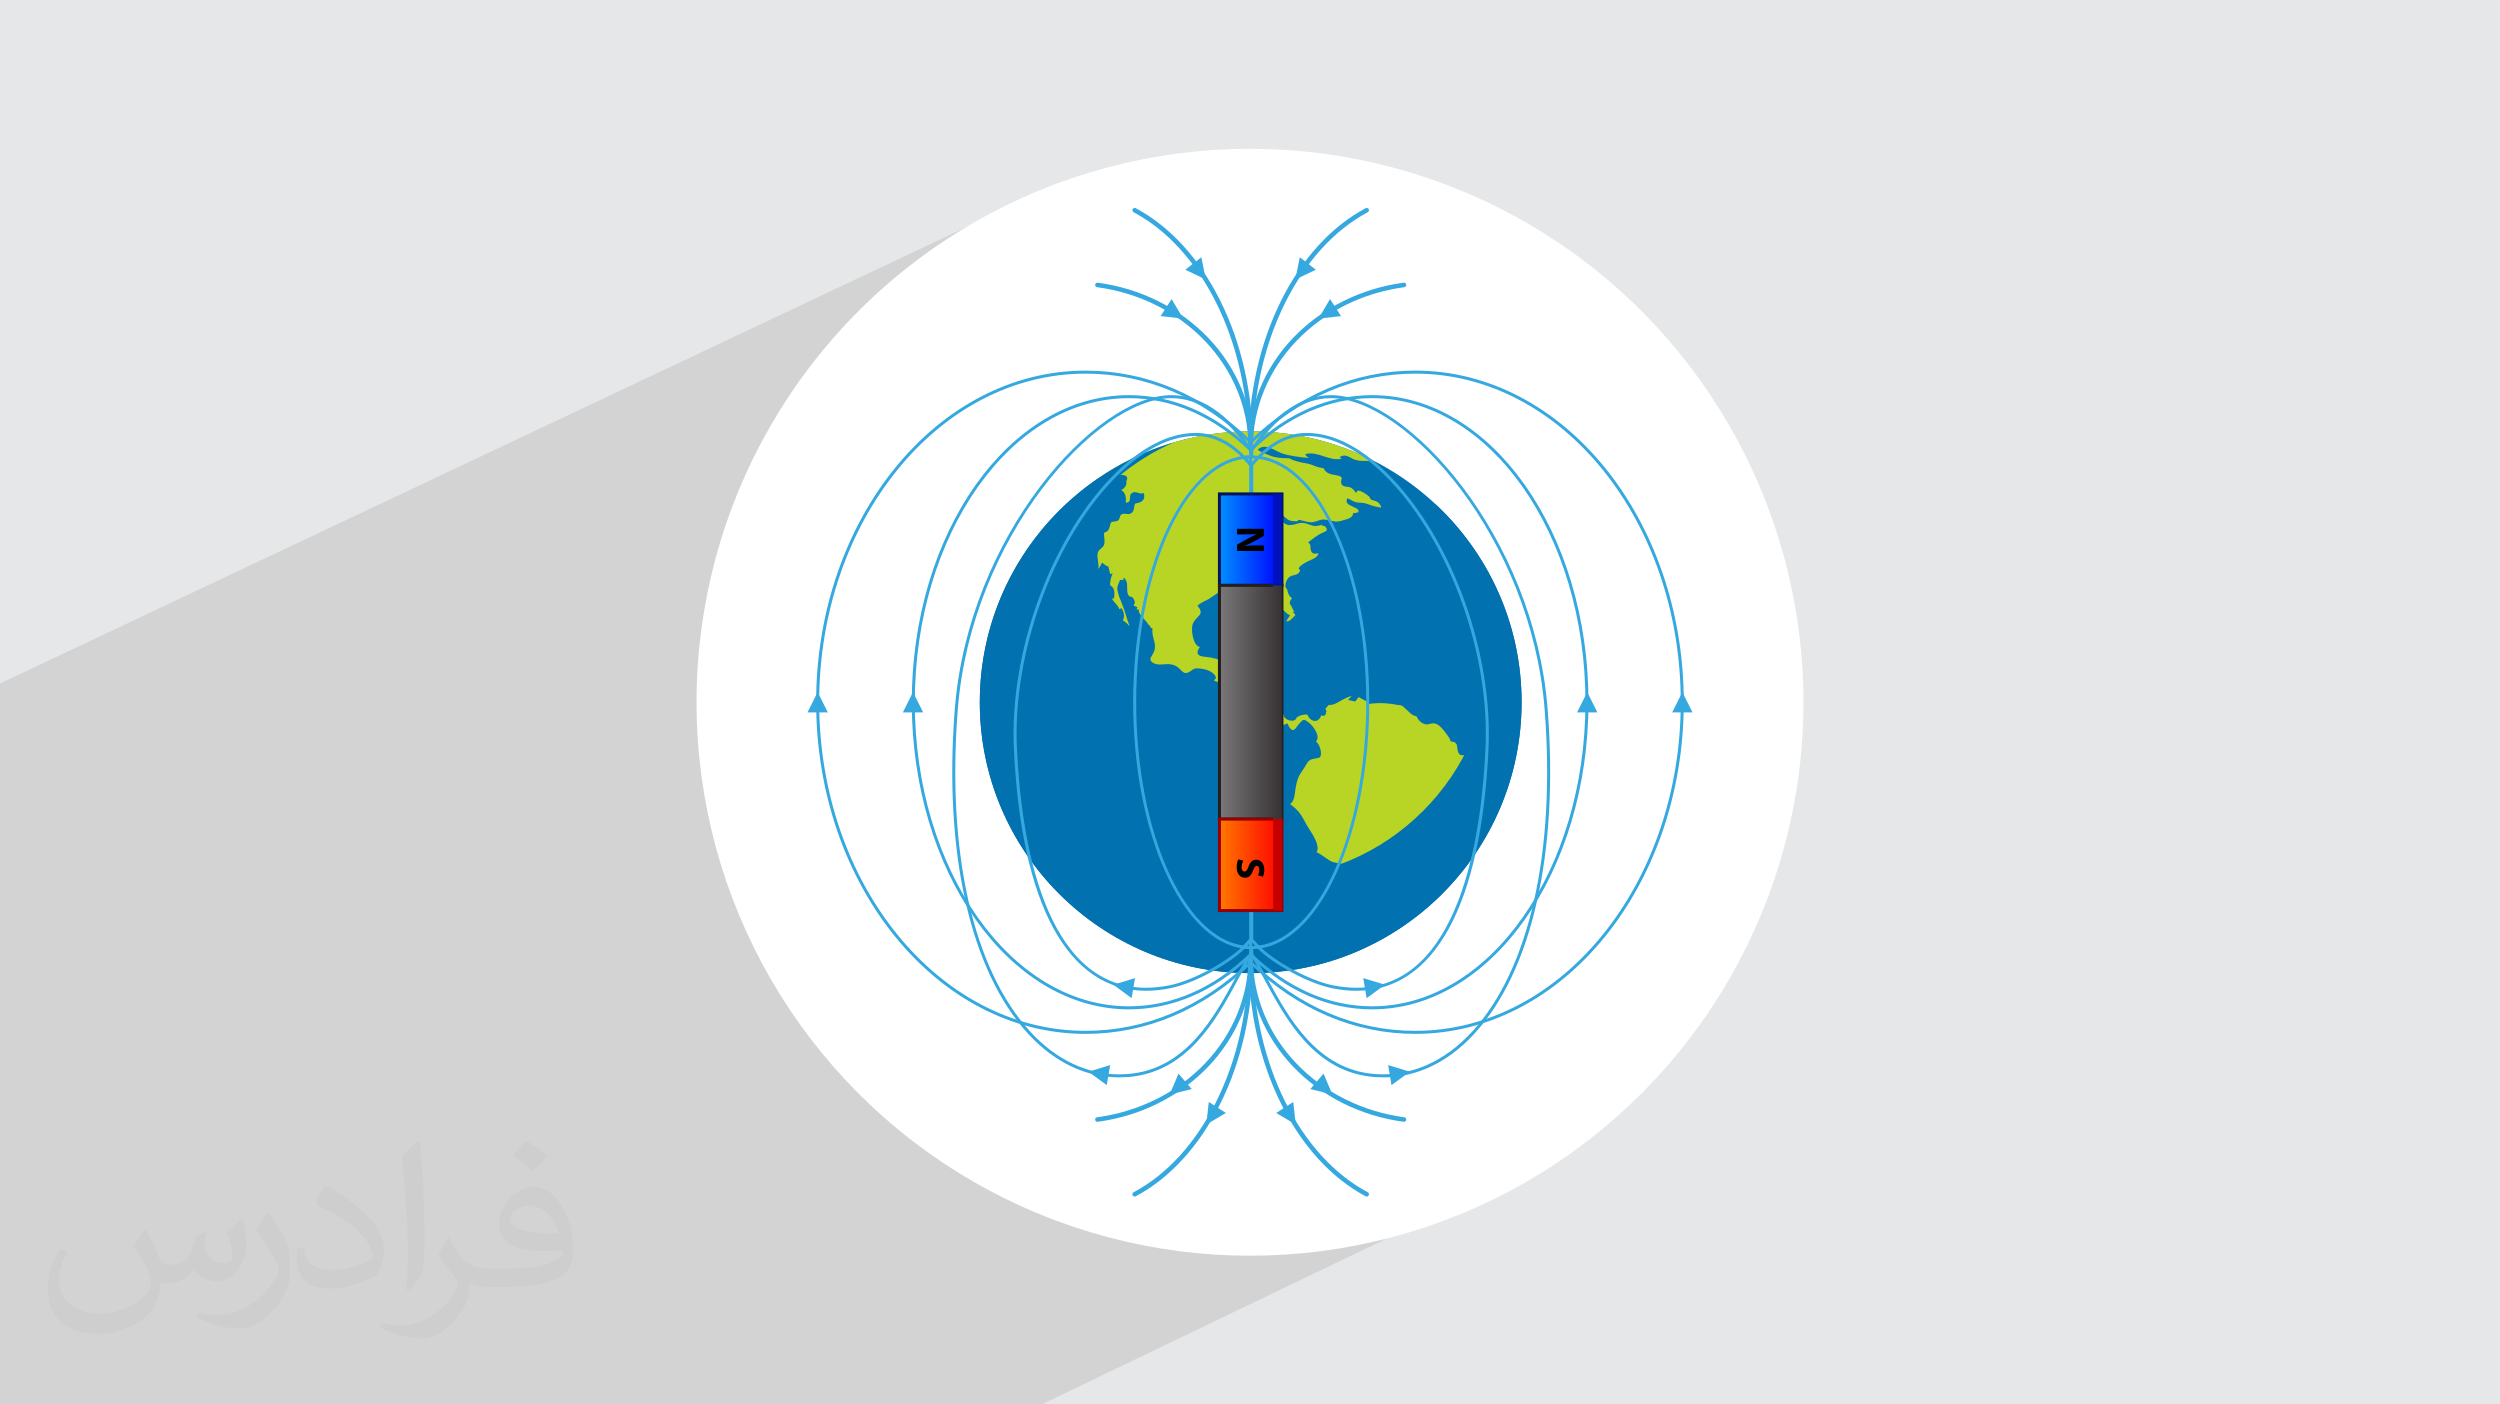 <?xml version="1.0" encoding="UTF-8"?>
<!DOCTYPE svg PUBLIC "-//W3C//DTD SVG 1.0//EN" "http://www.w3.org/TR/2001/REC-SVG-20010904/DTD/svg10.dtd">
<!-- Creator: CorelDRAW -->
<svg xmlns="http://www.w3.org/2000/svg" xml:space="preserve" width="94.192mm" height="52.917mm" version="1.0" style="shape-rendering:geometricPrecision; text-rendering:geometricPrecision; image-rendering:optimizeQuality; fill-rule:evenodd; clip-rule:evenodd"
viewBox="0 0 9404.92 5283.66"
 xmlns:xlink="http://www.w3.org/1999/xlink"
 xmlns:xodm="http://www.corel.com/coreldraw/odm/2003">
 <defs>
  <style type="text/css">
   <![CDATA[
    .fil3 {fill:white}
    .fil13 {fill:black;fill-rule:nonzero}
    .fil16 {fill:#0012BC;fill-rule:nonzero}
    .fil8 {fill:#00145B;fill-rule:nonzero}
    .fil4 {fill:#0271B0;fill-rule:nonzero}
    .fil10 {fill:#231F20;fill-rule:nonzero}
    .fil6 {fill:#35A8E0;fill-rule:nonzero}
    .fil12 {fill:#960000;fill-rule:nonzero}
    .fil5 {fill:#B8D424;fill-rule:nonzero}
    .fil14 {fill:#C60000;fill-rule:nonzero}
    .fil2 {fill:#373435;fill-opacity:0.031}
    .fil1 {fill:#2B2A29;fill-opacity:0.102}
    .fil0 {fill:#E6E7E8}
    .fil9 {fill:url(#id0)}
    .fil7 {fill:url(#id1)}
    .fil11 {fill:url(#id2)}
    .fil15 {fill:url(#id3)}
   ]]>
  </style>
  <linearGradient id="id0" gradientUnits="userSpaceOnUse" x1="4587.51" y1="2641.81" x2="4822.61" y2="2641.81">
   <stop offset="0" style="stop-opacity:1; stop-color:#7A7879"/>
   <stop offset="1" style="stop-opacity:1; stop-color:#363233"/>
  </linearGradient>
  <linearGradient id="id1" gradientUnits="userSpaceOnUse" x1="4587.51" y1="2030.15" x2="4822.61" y2="2030.15">
   <stop offset="0" style="stop-opacity:1; stop-color:#008FFF"/>
   <stop offset="1" style="stop-opacity:1; stop-color:blue"/>
  </linearGradient>
  <linearGradient id="id2" gradientUnits="userSpaceOnUse" x1="4587.51" y1="3253.46" x2="4822.61" y2="3253.46">
   <stop offset="0" style="stop-opacity:1; stop-color:#FF7800"/>
   <stop offset="1" style="stop-opacity:1; stop-color:red"/>
  </linearGradient>
  <linearGradient id="id3" gradientUnits="userSpaceOnUse" xlink:href="#id0" x1="4587.52" y1="2641.81" x2="4822.61" y2="2641.81">
  </linearGradient>
 </defs>
 <g id="Layer_x0020_1">
  <polygon class="fil0" points="-0,0 9404.92,0 9404.92,5283.66 -0,5283.66 "/>
  <polygon class="fil1" points="5558.94,3570.18 5957.14,4303.57 3917.97,5283.66 -0,5283.66 -0,2571.17 4007.12,678.67 "/>
  <path class="fil2" d="M548.54 4627.69c17.95,27.21 29.6,53.36 40.96,82.43 8.45,16.91 12.93,48.09 52.57,48.09 11.61,0 28.28,-3.42 43.06,-11.61 16.63,-8.73 29.32,-21.94 35.94,-42l15.85 -53.36 38.57 -19.02 2.64 2.64c-5.27,20.09 -6.59,39.36 -6.59,54.43 0,44.63 38.57,61.56 69.22,61.56 17.95,0 34.09,-8.73 34.09,-25.11 0,-21.13 -8.98,-57.06 -20.62,-89.29 17.95,-17.95 35.94,-35.94 56.53,-50.47l3.17 1.6c8.98,38.04 14,75.56 14,100.66 0,24.57 -10.83,51.79 -19.81,69.49 -18.49,34.87 -51.25,62.62 -90.87,62.62 -30.1,0 -63.65,-15.07 -86.66,-43.06l-1.32 0c-21.66,26.96 -55.22,51.25 -108.86,51.25l-16.63 0c-2.64,35.41 -10.29,60.49 -21.94,82.95 -31.95,62.34 -126.81,106.47 -216.1,106.47 -124.17,0 -186.51,-71.59 -186.51,-166.96 0,-58.91 19.27,-113.6 48.88,-152.42l24.29 10.04c-18.49,35.41 -30.91,68.68 -30.91,101.45 0,89.29 72.66,131.83 156.4,131.83 77.68,0 173.83,-49.41 191.28,-106.72 -6.59,-62.62 -30.1,-91.93 -66.04,-148.99 10.83,-19.02 24.83,-38.04 42.28,-58.38l3.17 0 0 0 0 0 -0.02 -0.09zm1432.13 -336.04c26.15,16.39 51.79,35.66 76.87,57.85 -14,19.81 -31.45,37.79 -53.11,53.64 -25.11,-20.34 -50.19,-37.79 -75.84,-56.27 17.42,-19.55 34.62,-38.29 52.04,-55.22l0 0 0 0 0 0 0 0 0 0 0.03 0zm13.47 244.11c-42.28,0 -76.87,27.75 -76.87,48.34 0,44.13 84.53,57.85 185.72,57.31 -12.68,-51.79 -57.06,-105.68 -108.86,-105.68l0.01 0.03zm-94.86 236.19c54.96,0 103.04,-1.6 139.74,-10.83 40.96,-10.29 75.56,-30.91 75.56,-45.17 0,-3.7 0,-8.19 -1.32,-11.89 -22.98,2.11 -49.41,2.11 -72.38,2.11 -74.49,0 -131.55,-16.91 -154.02,-58.66 -5.55,-11.61 -9.51,-24.57 -9.51,-39.36 0,-40.43 17.42,-79.79 48.09,-107 25.61,-22.45 53.89,-36.44 82.67,-36.44 52.04,0 93.51,41.75 122.57,107.54 15.85,35.94 26.68,77.4 26.68,129.72 0,34.87 -9.51,64.19 -31.17,85.85 -40.43,39.11 -114.92,53.89 -229.04,53.89l-51.79 0 0 0 -13.47 0c-28.28,0 -48.62,-5.02 -64.72,-17.42l-2.64 0c0.79,6.59 1.32,12.93 1.32,19.02 0,25.61 -8.45,58.38 -25.61,84.53 -50.72,75.3 -105.68,108.04 -153.24,108.04 -48.09,0 -107,-18.49 -160.11,-42.54l9.51 -18.49c17.17,7.13 40.96,11.89 73.7,11.89 85.85,0 198.66,-82.43 212.66,-163 -3.17,-6.59 -8.98,-15.32 -17.17,-24.57 -25.11,-29.85 -40.96,-54.68 -55.75,-80.83 12.68,-25.11 24.29,-45.17 35.13,-63.4l4.49 -0.53c36.72,74.77 69.99,117.55 144.23,117.55l11.61 0 0 0 53.89 0 0 0 0 0 0 0 0 0 0 0 0.09 0.01zm-371.98 79c6.34,-34.34 6.87,-72.91 6.87,-108.86l0 -53.36c0,-99.6 -12.68,-244.36 -22.98,-338.68 17.95,-19.27 43.06,-42 62.87,-57.31l5.81 1.6c13.47,118.62 16.63,256 16.63,383.06 0,33.3 -1.32,65.79 -4.49,89.55 -1.85,30.1 -19.27,52.83 -56.53,87.7l-8.19 -3.7zm-382.8 -157.19c1.85,46.77 24.83,83.49 105.15,83.49 49.93,0 92.19,-12.93 138.96,-35.13 8.45,-3.7 12.93,-8.73 12.93,-12.93 0,-29.32 -22.45,-68.15 -60.23,-103.55 -36.72,-33.3 -85.34,-62.62 -130.76,-82.18 -15.6,-6.59 -20.62,-13.47 -20.62,-20.09 0,-13.47 17.95,-41.75 32.77,-62.09l5.02 -0.53c52.04,27.21 110.17,67.64 153.24,112.53 39.11,41.47 63.4,83.49 63.4,129.19 0,33.81 -10.29,65.51 -26.96,95.11 -57.06,28.79 -117.83,50.72 -178.06,50.72 -73.17,0 -123.1,-34.34 -123.1,-114.92 0,-8.73 0,-22.19 3.17,-39.64l25.11 0 0 0 0 0 0 0 0 0 0 0 -0.02 0zm-132.37 -132.9l45.45 73.45c16.63,27.21 32.23,56.81 32.23,103.55l0 59.7c0,48.34 -30.91,100.13 -80.83,151.38 -39.11,34.62 -73.7,49.41 -105.68,49.41 -47.55,0 -101.98,-14.79 -164.85,-41.75l7.13 -18.49c19.81,5.27 42.79,9.77 71.06,9.77 90.36,-0.53 182.8,-66.57 225.08,-147.15 5.02,-9.26 6.87,-17.95 6.87,-24.04 0,-9.26 -5.02,-19.55 -8.98,-28.79 -22.98,-43.31 -48.62,-82.95 -76.87,-119.68 14.79,-23.25 29.6,-45.7 45.7,-67.9l3.7 0.53 0 0 0 0 0 0 0 0 0 0 -0.02 0.01z"/>
  <circle class="fil3" cx="4702.46" cy="2641.83" r="2082.1"/>
  <path class="fil4" d="M5724.18 2641.81c0,562.87 -456.26,1019.11 -1019.12,1019.11 -562.86,0 -1019.14,-456.24 -1019.14,-1019.11 0,-562.87 456.28,-1019.13 1019.14,-1019.13 562.86,0 1019.12,456.26 1019.12,1019.13z"/>
  <path class="fil5" d="M4145.36 1822.54c8.09,-4.37 15.09,-9.8 21.25,-16.72 4.23,-4.73 8.45,-9.83 14.14,-12.9 12.75,-6.75 30.66,-8.17 44.86,-5.92 10.68,1.68 19.39,8.13 12.97,19.53 -2.43,4.34 -0.3,9.46 -1.38,14.24 -0.7,3.18 -1.72,6.28 -3.51,9.1 -3.94,6.15 -9.42,10.45 -15.89,13.51 17.61,10.09 18.84,28.76 17.3,47.72 10.14,0.06 15.44,-4.16 15.9,-14.75 0.26,-5.73 -0.32,-12.77 3.2,-17.7 4.2,-5.94 13.26,-8.53 20.2,-6.85 9.66,2.37 16.59,7.07 26.84,3.35 0.72,-0.24 1.7,0 1.94,0.82 2.84,9.95 2.54,19.86 -5.1,27.53 -6.77,6.81 -17.15,9.35 -26.51,10.36 -6.3,6.82 -4.15,16.24 -6.85,24.52 -1.97,6.13 -6.04,10.98 -11.89,13.8 -4.73,2.3 -9.09,2.16 -14.18,1.27 -7.21,-1.31 -18.65,-1.75 -23.21,5.44 -3.43,5.45 -3.04,13.68 -8.14,18.17 -3.99,3.46 -9.8,4.14 -14.89,4.84 -2.92,0.39 -5.88,0.65 -8.77,1.25 -3.33,0.71 -4.85,4.3 -5.97,7.27 -1.89,5.08 -2.63,10.44 -4.32,15.56 -1.61,4.95 -4.12,9.86 -8.51,12.84 -2.52,1.68 -5.18,3.18 -8.09,4.01 -4.78,1.38 -3.73,5.06 -3.47,9.74 0.8,13.74 5.83,32.97 -4.41,44.5 -5.42,6.16 -13.66,10.42 -17.29,18 -3.72,7.87 -3.43,17.48 -2.24,25.89 1.92,13.67 4.22,26.43 2.72,39.86 4.7,-7.58 9.91,-14.84 13.01,-23.28 0.29,-0.78 1.59,-1.18 2.22,-0.51 6.82,6.72 13.56,11.4 22.42,14.98 0.45,0.15 0.82,0.65 0.83,1.17 0.45,9.19 4.82,17.6 5.45,26.74 2.59,-0.97 5.22,-1.74 7.79,-2.88 0.95,-0.41 1.83,0.46 1.4,1.41 -5.05,11.78 -8.24,24.87 -9.04,37.68 -0.39,6.36 0.44,6.21 5.21,9.24 1.83,1.14 3.54,2.88 4.79,4.64 8.17,11.61 6.38,27.45 4.92,40.79 -0.09,0.75 -0.59,1.19 -1.34,1.09 -2.58,-0.37 -8.4,-2.6 -5.44,2.45 1.43,2.33 2.92,4.67 4.6,6.87 3.63,4.65 7.72,8.87 11.51,13.38 3.5,4.15 6.63,8.5 9.1,13.33 0.71,1.44 1.13,6.12 3.8,3.48 1.51,-1.44 2.83,-2.43 4.61,-3.51 0.47,-0.32 1.1,-0.09 1.38,0.35 7.77,13.03 12.35,26.79 6.4,41.49 -1.88,4.67 -0.97,4.47 2.88,7.07 2.58,1.73 5.17,3.55 7.57,5.64 4.94,4.27 9.47,8.98 13.8,13.91 -6.44,-16.97 -11.91,-34.37 -17.14,-51.74 -5.3,-17.44 -11.81,-33.76 -18.83,-50.53 -3.01,-7.21 -6.09,-14.61 -7.54,-22.33 -1.13,-5.99 -3.35,-12.33 -3.31,-18.47 0.14,-10.51 7.01,-21.22 10.27,-30.93 0.16,-0.5 0.55,-1.02 1.15,-1.02 3.85,0.15 7.5,0.91 11.11,1.89 0.35,-2.84 0.19,-5.64 1.04,-8.45 0.29,-0.89 1.3,-1.3 2.03,-0.65 17.87,15.38 8.02,39.43 13.63,59.13 1.52,5.36 4.66,10.12 10.45,11.57 1.59,0.39 5.08,0.16 6.3,1.16 2.43,2.03 4.68,5.76 6.18,8.5 2.65,4.85 5.05,10.83 2.71,16.37 -1.65,4 -5.8,6.18 -0.42,8.89 3.3,1.61 6.71,2.84 10.23,3.97 0.53,0.23 0.85,0.95 0.75,1.52 -0.47,2.45 -5.44,8.99 -0.89,7.96 2.06,-0.51 3.86,-1 5.8,0.05 0.52,0.27 0.87,0.82 0.76,1.46 -2.24,11.34 11.86,24.75 18.33,32.58 5.61,6.78 12.68,14.07 17.34,22.14 2.5,1.78 4.92,3.68 6.51,6.09 2.29,3.5 2.05,8.83 7.46,7.61 0.99,-0.23 1.8,0.83 1.7,1.71 -1.27,11.95 0.05,23.14 3.22,34.64 2.65,9.68 5.49,19.43 6.14,29.52 0.85,14.08 -3.42,23.95 -10.6,35.78 -2.9,4.79 -7.68,11.42 -6.39,17.41 1.64,7.67 10.73,12.59 17.45,15.06 16.25,5.9 34.28,0.6 51.09,1.21 16.18,0.65 29.03,6.02 40.75,17.13 5.44,5.16 11.92,13.86 19.51,15.83 8.54,2.3 17.18,-3.23 23.77,-7.9 4.97,-3.53 10.35,-7.66 16.53,-8.63 5.35,-0.87 11.04,-0.58 16.41,0 21.68,2.33 54.75,10.81 61.17,35.23 0.13,0.53 -0.14,1.24 -0.59,1.59 -3.38,2.56 -5.22,5.87 -7.57,9.05 11.5,2.76 21.94,7.8 31.66,14.61 10.49,7.37 20.37,15.87 32.28,20.89 17.73,7.47 37.1,13.22 56.08,16.56 4.38,0.79 8.91,1.53 13.4,1.57 2.05,0.03 6.54,-1.68 8.22,-1.06 4.19,1.65 8.45,6.47 11.61,9.52 4.35,4.13 8.48,8.49 12.34,13.09 15.65,18.49 29.83,39.62 38.91,62.2 13.41,-5.06 23.88,-0.24 32.75,10.77 4.26,5.3 8.25,11.66 13.98,15.36 7.83,5.06 16.18,2.04 23.45,-2.57 0.89,-0.54 1.92,-0.37 2.41,0.64 3.39,6.81 10.36,24.14 20.23,24.14 6.34,0 11.13,-7.4 14.48,-11.92 6.35,-8.46 13.05,-18.93 22.78,-23.79 -0.69,-0.05 -1.37,-0.09 -2.04,-0.07 -1.31,0.02 -1.28,-1.98 -0.02,-2.04 2.13,-0.13 4.18,0.06 6.27,0.41 1.55,-0.45 3.19,-0.81 4.89,-0.92 1.64,-0.16 2.23,1.9 1.25,2.71 14.22,5.6 26.67,20.63 33.86,31.88 8.05,12.53 18.18,33.97 5.31,46.5 8.7,7.3 14.22,19.02 16.86,29.77 1.93,7.7 4.78,24.67 -3.27,30.44 -2.67,1.9 -7.25,2.18 -10.32,2.83 -6.04,1.21 -12.13,2.31 -18.07,3.91 -15.16,4.03 -21.15,18.9 -28.58,31.34 -7.95,13.32 -18.42,25.09 -23.94,39.84 -4.67,12.51 -7.51,26.23 -9.59,39.41 -1.98,12.6 -2.86,25.54 -6.62,37.77 -2.47,8.03 -6.39,16.41 -14.2,20.16 16.37,12 31.34,25.45 42.35,42.66 10.15,15.79 17.87,32.97 28.16,48.69 10.25,15.67 20.7,31.72 27.55,49.23 4.82,12.38 9.6,28.41 1.66,40.4 14.2,6.52 26.33,16.21 39.23,24.91 7.18,4.87 15.01,10.37 23.43,12.74 7.01,2.03 14.17,2.84 21.34,3.84 11.08,1.56 22.36,4.32 29.61,13.64 5.79,7.34 7.72,14.65 8.19,23.93 1.04,23.44 -2.45,47.48 -7.14,70.41 -1.94,9.62 -4.04,19.31 -7.28,28.58 -3.95,11.16 -11.19,20.52 -18.98,29.34 -13.36,15.08 -25.66,28.98 -32.08,48.47 -6.42,19.53 -10.52,39.72 -17.03,59.21 -4.01,12.01 -8.71,23.9 -12.02,36.17 -1.61,5.99 -5.87,19.39 1.38,23.57 10.38,5.95 28.61,-3.02 38.08,-6.93 15.59,-6.41 29.26,-17.09 42.39,-27.39 13.51,-10.58 26.72,-21.77 41.25,-31.02 6.95,-4.44 14.34,-8.7 22.16,-11.49 0,-1.75 0,-3.46 -0.03,-5.23 0,-0.7 0.43,-1.59 1.31,-1.59 2.27,0.02 4.83,-0.05 7.46,0 1.59,-0.86 3.19,-1.53 4.9,-1.86 3.04,-0.6 5.79,-0.46 8.86,-0.04 1.2,0.13 2.65,1.54 3.76,1.85 0.7,0.17 1.12,0.76 1.21,1.4 1.1,-0.4 2.21,-0.76 3.3,-1.15 11.17,-4.48 21.33,-10.99 30.6,-18.63 19.02,-15.67 35.04,-34.73 54.62,-49.73 24.8,-19 52.12,-34.83 77.18,-53.53 24.48,-18.26 47.72,-38.16 68.18,-60.86 -3.79,0.58 -7.55,1.75 -11.04,3.33 -0.86,0.37 -1.91,-0.27 -1.96,-1.17 -0.32,-4.97 3.21,-9.55 6.35,-13.02 5.48,-6.2 11.81,-11.56 18.29,-16.68 16.61,-13.17 34.28,-24.89 51.49,-37.27 17.09,-12.35 33.8,-26.38 48.8,-41.23 19.05,-18.94 33.17,-42.43 23.11,-69.7 -0.15,-0.37 -0.12,-0.99 0.2,-1.28 11.55,-10.93 23.24,-22.71 29.41,-37.63 6.14,-14.84 9.1,-30.91 13.89,-46.22 4.51,-14.24 14.36,-23.12 25.5,-32.26 7.42,-6.11 15.31,-13.14 19.98,-21.71 4.66,-8.57 6.63,-17.91 7.46,-27.53 1.55,-16.56 2.92,-31.95 9.33,-47.51 2.28,-5.55 5.25,-11.19 5.76,-17.25 0.33,-3.82 0.18,-7.6 -0.32,-11.37 -0.6,-4.56 -0.22,-8.48 -4.89,-10.35 -12.67,-5.15 -27.12,-8.23 -37.58,-17.63 -2.06,-1.86 -3.95,-4.21 -5.17,-6.77 -1.74,-3.62 -8.83,-1.37 -12.11,-0.94 -8.72,1.24 -18.14,3.35 -26.93,1.89 -5.89,-1.01 -8.31,-2.72 -10.78,-8.21 -2.1,-4.67 -4.91,-15.78 -11.21,-15.78 -9.96,0 -24.82,8 -33.08,-0.1 -7.22,-7.07 -7.79,-16.54 -8.84,-26.01 -0.55,-5.07 -1.23,-10.86 -4.69,-14.88 -2.85,-3.35 -6.65,-5.22 -10.71,-6.37 -0.47,0.41 -1.15,0.53 -1.79,-0.02 -0.2,-0.18 -0.37,-0.37 -0.57,-0.57 -2.07,-0.44 -4.13,-0.72 -6.21,-0.96 -0.7,-0.06 -1.46,-0.65 -1.53,-1.4 -0.43,-5.05 -3.16,-8.56 -5.56,-12.84 -0.13,-0.22 -0.22,-0.5 -0.22,-0.74 -4.16,-5.69 -8.1,-11.56 -12.32,-17.09 -9.18,-11.96 -19.6,-26.02 -33.58,-32.7 -8.81,-4.23 -17.15,-3.48 -26.26,-1.02 -5.9,1.6 -11.66,2.81 -17.62,1.1 -7.74,-2.19 -14.75,-6.28 -20.32,-12.11 -2.89,-3.04 -5.62,-6.25 -7.81,-9.82 -1.26,-1.99 -3.3,-8.14 -5.67,-8.41 -16.21,-1.89 -26.24,-15.76 -37.45,-26.01 -5.22,-4.82 -11.35,-10.98 -17.92,-14.03 -3.05,-1.41 -6.2,-1.21 -9.48,-1.49 -8.01,-0.63 -15.83,-2.73 -23.79,-3.88 -9.44,-1.33 -18.91,-2.35 -28.41,-2.92 -20.9,-1.13 -41.91,-0.63 -62.58,2.86 -1,0.18 -1.91,-0.73 -1.74,-1.69 0.41,-2.5 1.43,-5.69 -1.31,-6.91 -1.82,-0.84 -3.58,-1.7 -5.39,-2.6 -3.73,-1.83 -7.44,-3.78 -11.14,-5.77 -5.76,-3.06 -11.57,-6.6 -17.69,-9.02 -2.62,5.98 -8.26,9.59 -10.77,15.58 -0.38,0.85 -1.21,1.15 -2.06,0.89 -8.06,-2.48 -16.56,-3.25 -24.64,-5.73 -1.14,-0.36 -1.14,-1.93 -0.37,-2.62 2.95,-2.42 6.06,-4.83 8.67,-7.68 0.24,-0.25 2.93,-3.8 3.01,-3.8 -3.33,-0.33 -7.07,1.24 -10.14,2.39 -9.01,3.39 -17.99,7.71 -26.44,12.31 -11.73,6.42 -23.43,14.88 -36.78,17.41 -3.63,0.68 -7.14,1 -10.8,0.96 -3.08,0 -5.42,4.28 -7.21,6.31 -2.64,3.16 -6.6,6.83 -9.5,10.85 1.23,-0.47 2.44,-0.92 3.72,-1.09 1.39,-0.16 2.39,1.86 1.09,2.62 -0.13,0.09 -0.29,0.15 -0.42,0.23 0.98,0.37 1.57,1.48 0.89,2.34 0,0.37 -0.17,0.67 -0.53,0.91 0.05,0.26 0.06,0.54 0.07,0.81 0.35,-0.16 0.7,-0.29 1.14,-0.34 0.92,-0.04 1.78,1 1.23,1.85 -0.61,1.1 -1.37,1.79 -2.18,2.15 0.07,4.3 -0.68,8.71 -3.6,11.49 -4.16,3.91 -9.72,2.59 -14.48,0.5 -4.28,16.5 -19.93,27.54 -36.33,17.43 -4.2,-2.57 -7.99,-5.97 -10.56,-10.16 -1.18,-1.95 -2.32,-3.89 -3.11,-6 -1.69,-4.41 -3.11,-4.47 -8.09,-4.21 -11.77,0.69 -25.67,3.64 -34.72,11.92 -5.32,21.53 -48.49,10.26 -48.76,-12.5 -0.49,-0.23 -0.95,-0.52 -1.36,-0.8 -4.91,2.24 -13.5,-2.43 -17.95,-3.93 -0.67,-0.23 -1,-0.95 -0.94,-1.66 0.97,-13.61 -8.09,-21.84 -11.93,-33.92 -2.77,-8.55 -2.28,-18.12 0.35,-26.65 3.08,-10.32 4.94,-20.95 6,-31.7 0.75,-7.43 1.43,-15.88 -1.73,-22.93 -5.54,-12.44 -20.21,-15.79 -32.52,-17.16 -16.6,-1.8 -29.98,7.17 -45.74,10.31 -13.42,2.66 -26.89,-1.99 -34.45,-14.12 -6.09,-9.7 -2.77,-19.07 3.75,-27.63 8.94,-11.76 18.14,-20.74 19.39,-36.28 0.87,-10.56 -1.67,-21.64 1.02,-31.98 1.34,-5.15 4.32,-9.95 7.88,-13.82 2.26,-2.44 4.58,-4.84 7.16,-7 3.34,-2.88 7.85,-4.87 3.57,-9.1 -11.06,-10.96 -29.77,-5.2 -42.51,-0.64 -6.97,2.48 -13.73,5.3 -20.62,7.91 -4.93,1.86 -10.94,3.59 -15.08,7.03 -4.06,3.32 -0.43,10.38 -0.98,15.03 -1.32,11.51 -8.77,24.92 -18.32,31.54 -11,7.54 -24.01,7.37 -36.59,4.46 -13.96,-3.25 -27.4,-7.93 -41.5,-10.68 -10.07,-2 -20.39,-2 -30.49,-3.92 -6.59,-1.21 -15.93,-3.22 -18.87,-10.17 -3.67,-8.8 2.39,-18.47 7.51,-25.72 -12.03,-2.56 -18.9,-15.18 -22.62,-26.02 -5.15,-15.06 -7.59,-31.62 -6.51,-47.52 1.03,-15.33 8.19,-25.61 18.68,-36.36 5.02,-5.18 11.73,-11.16 13.21,-18.59 1.95,-9.93 -4.64,-18.31 -10.97,-25.21 -0.4,-0.45 -0.35,-1.31 0.06,-1.75 6.87,-7.47 16.04,-12.01 25.06,-16.43 3.62,-1.74 7.47,-3.44 11.2,-5.35 -0.07,-0.31 0,-0.66 0.45,-0.8 2.4,-1.01 4.69,-2.22 6.98,-3.49 3.14,-2.08 5.99,-4.47 8.32,-7.35 0.26,-0.33 0.73,0.05 0.51,0.42 -0.84,1.12 -1.76,2.19 -2.73,3.21 8.43,-5.56 16.27,-12.23 24.64,-17.53 9.92,-6.27 24.07,-15.3 36.51,-11.57 5.99,1.8 10.67,5.95 13.64,11.45 1.07,2.01 3.52,10.99 5.39,11.29 4.77,0.78 9.53,1.63 14.27,2.41 19.84,3.13 44.59,6.36 59.28,-10.31 -4.97,-2.07 -9.4,-4.61 -15,-4.91 -0.99,-0.03 -1.49,-1.53 -0.8,-2.17 17.43,-16.18 44.5,-4.65 65.37,-6.17 0.58,-0.04 1.14,0.32 1.37,0.86 0.35,0.94 2.18,8.64 2.56,8.64 2.89,0.07 5.77,0.24 8.63,0.09 7.4,-0.38 12.08,-3.56 16.89,-9.06 0.43,-0.53 1.33,-0.66 1.81,-0.14 13.14,13.54 21.36,30.66 32.46,45.72 0.56,0.79 -0.02,1.94 -0.95,1.99 -4.07,0.29 -7.84,1.5 -11.47,3.08 10.46,16.18 24.98,33.25 42.23,42.15 0.44,0.24 0.69,1.01 0.36,1.45 -5.1,7.05 -9.46,14.58 -14.23,21.84 3.82,-0.15 7.66,-0.31 11.22,-2.01 4.06,-1.89 7.16,-4.71 10.22,-7.91 3.06,-3.23 6.13,-6.56 9.71,-9.33 1.22,-0.92 2.15,-1.8 2.71,-2.69 0.03,-1.55 -0.06,-3.01 -0.26,-4.42 -0.3,-0.49 -0.64,-1.06 -1.18,-1.64 -1.73,-2.08 -3.77,-3.7 -5.8,-5.48 -1.27,-1.06 -0.14,-3.49 1.55,-2.7 1.2,0.64 2.3,1.36 3.27,2.18 -3.27,-7.89 -8.84,-14.79 -11.25,-23.41 -7.59,-7.66 -9.07,-17.58 -0.21,-26.68 2.21,-2.27 2.81,-2.22 0.46,-4.22 -1.57,-1.33 -3.05,-2.7 -4.44,-4.17 -2.38,-2.48 -4.25,-5.38 -5.92,-8.37 -2.61,-4.57 -4.37,-9.87 -5.13,-15.17 -0.87,0.08 -1.71,-1.06 -0.99,-1.93 0.25,-0.29 0.44,-0.46 0.67,-0.66 0,-0.14 -0.05,-0.27 -0.05,-0.4 -0.03,-0.58 0.37,-0.97 0.83,-1.14 -0.18,-0.17 -0.46,-0.4 -0.96,-0.72 -1.67,-1.01 -3.35,-2.13 -4.41,-3.82 -2.08,-3.38 -3.05,-7.22 -2.76,-11.2 0.6,-9.12 4.28,-18.52 9.73,-25.85 5.54,-7.51 13.66,-10.36 22.52,-12.1 12.44,-2.4 19.73,-7.03 23.6,-19.15 -15.99,-6.94 10,-22.53 16.56,-26.31 7.75,-4.48 15.55,-8.53 23.78,-12.01 12.13,-5.07 25.74,-11.2 28.03,-25.28 -8.71,1.26 -18.52,4.46 -24.65,-3.94 -3.32,-4.59 -5.17,-9.38 -5.13,-15.09 0,-8.51 0,-14.47 -7.27,-20.3 -0.84,-0.64 -0.98,-1.91 -0.1,-2.61 13.93,-11.1 28.16,-21.96 43.81,-30.64 6.84,-3.79 14.66,-6.13 21.35,-10.09 5.12,-3 4.03,-7.52 1.67,-12.25 -3.08,-6.13 -8.43,-9.05 -15.29,-8.56 -1.65,0.09 -2.55,-1.73 -1.29,-2.9 0.56,-0.51 1.09,-0.97 1.69,-1.48 -11.14,3.95 -22.89,7.17 -33.77,4.86 -17.67,-3.73 -33.08,-14.32 -51.88,-10.33 -15.18,3.18 -29.47,10.21 -45.27,6.48 -13.73,-3.22 -24.55,-15.51 -29.16,-28.52 -8.52,2.03 -8.41,8.15 -10.93,15.6 -1.52,4.53 -4.78,6.01 -9.39,5.23 -19.78,-3.37 -20.99,-24.96 -30.09,-38.77 -0.59,-0.92 -0.51,-2.1 0.58,-2.62 16.29,-8.06 34.08,21 46.89,2.49 0.47,-0.7 1.51,-0.79 2.17,-0.3 11.21,8.12 19.42,20.21 31.38,27.35 6.47,3.89 13.74,5.67 21.28,6 3.53,0.14 7.06,0.14 10.59,0.2 3.77,0.14 6.25,0.64 6.31,-4.05 0.03,-0.86 1,-1.43 1.75,-1.34 10.6,1.34 20.59,4.83 30.93,7.21 11.51,2.64 22.47,2.78 33.82,-0.79 8.19,-2.58 17.12,-7 25.81,-7.42 8.39,-0.4 16.59,1.18 24.77,3 9.4,2.12 18.85,4.49 28.56,4.52 10.12,0.05 18.87,-3.32 28.48,-6.08 12.3,-3.46 32.9,-8.32 32.7,-24.42 -0.01,-0.65 0.44,-1.44 1.24,-1.44 6.18,-0.11 12.21,-0.82 18.16,-2.52 12.15,-22.05 -57.73,-21.01 -41.34,-51.7 0.41,-0.8 1.2,-1.25 2.08,-0.9 9.43,3.68 17.67,10.01 27.24,13.27 11.37,3.86 23.06,2.11 34.62,4.34 12.33,2.4 23.67,8.4 35.91,11.41 6.22,1.53 12.49,2.87 18.79,4.09 1.21,0.23 9.36,2.92 8.86,-0.18 -0.31,-2.02 -0.85,-3.89 -1.76,-5.71 -5.61,-11.27 -13.77,-16.43 -25.81,-19.28 -7.06,-1.67 -13.27,-3.41 -15.22,-11.05 -1.29,-4.75 -8.34,-8.75 -12.08,-11.51 -3.9,-2.82 -7.89,-5.64 -12.11,-7.95 -5.41,-2.98 -11.54,-5.98 -17.79,-6.52 -6.06,-0.52 -5.52,1.37 -7.33,6.52 -0.42,1.21 -2.15,1.65 -3.02,0.55 -4.69,-5.9 -9.38,-12.49 -15.91,-16.6 -6.17,-3.87 -11.43,-4.77 -18.44,-5.4 -9.42,-0.85 -18.05,-3.42 -20.5,-13.74 -0.93,-3.68 -0.78,-7.23 0.17,-10.87 0.67,-2.83 2.59,-7.02 0.98,-9.83 -3.39,-5.71 -13.26,-7.32 -19.11,-8.57 -6.74,-1.45 -13.62,-2.17 -20.25,-3.97 -9.24,-2.58 -21.55,-8.23 -25.16,-17.91 -1.67,-4.38 -3.78,-4.85 -8.71,-5.65 -7.06,-1.15 -13.99,-2.49 -20.75,-4.85 -7.24,-2.55 -14.23,-5.69 -21.46,-8.19 -8.07,-2.83 -16.05,-4.29 -24.48,-5.63 -16.81,-2.73 -33.28,-7.42 -49.25,-13.42 -0.92,-0.37 -1.16,-1.22 -0.99,-1.96 -7.65,-3.45 -18.9,-2.43 -26.67,-2.69 -10.98,-0.38 -21.78,-2.21 -32.63,-4.02 -12.14,-2.01 -22.45,-6.91 -33.77,-11.5 -10.47,-4.23 -21.46,-8.14 -30.47,-15.16 -0.88,-0.69 -0.89,-1.88 -0.1,-2.63 23.9,-22.67 56.7,0.52 80.38,11.4 17.73,8.17 37.64,11.29 56.74,14.64 17.98,3.21 36.12,5.27 54.32,6.26 -5.3,-2.78 -9.91,-6.71 -13.44,-11.96 -0.73,-1.1 -0.28,-2.38 0.98,-2.71 47.46,-11.92 89.04,29.26 136.04,17.24 -2.14,-1.4 -4.19,-2.78 -6.51,-3.77 -0.96,-0.38 -1.38,-1.99 -0.35,-2.6 16.34,-10.24 29.15,-2.98 44.24,5.37 21.68,11.91 44.12,9.13 67.83,10.29 6.78,0.33 13.54,1.06 20.3,1.96 -140.24,-72.67 -299.53,-113.79 -468.43,-113.79 -212.06,0 -409.02,64.79 -572.14,175.67 7.73,5.11 11.45,14.21 12.44,24.19z"/>
  <path class="fil4" d="M5396.9 1893.56c129.82,150.26 209.09,344.89 209.09,555.28 0,466.03 -388.86,854.88 -854.86,854.88 -466.02,0 -854.88,-388.84 -854.88,-854.88 0,-347.28 215.98,-651.66 518.84,-784.25 -421.58,124.9 -729.18,515.09 -729.18,977.22 0,562.87 456.28,1019.11 1019.14,1019.11 562.86,0 1019.12,-456.24 1019.12,-1019.11 0,-295.78 -126.03,-562.09 -327.28,-748.25z"/>
  <path class="fil6" d="M4083.89 1405.6c-552.62,0 -1002.2,554.56 -1002.2,1236.2 0,681.65 449.58,1236.21 1002.2,1236.21 225.41,0 438.18,-90.09 615.49,-260.61l0 -13.48c-134.18,126.46 -290.34,193.2 -452.45,193.2 -450.44,0 -816.88,-518.27 -816.88,-1155.32 0,-637.04 366.45,-1155.31 816.88,-1155.31 162.1,0 318.28,66.75 452.45,193.18l0 -13.45c-177.32,-170.51 -390.09,-260.62 -615.49,-260.62zm0 2483.79c-558.9,0 -1013.59,-559.66 -1013.59,-1247.59 0,-687.91 454.68,-1247.58 1013.59,-1247.58 229.13,0 445.3,91.79 625.13,265.48l1.74 1.68 0 45.09 -9.66 -9.4c-134.14,-130.31 -291.18,-199.2 -454.17,-199.2 -444.16,0 -805.5,513.17 -805.5,1143.93 0,630.79 361.34,1143.95 805.5,1143.95 162.99,0 320.03,-68.89 454.17,-199.24l9.66 -9.38 0 45.1 -1.74 1.69c-179.82,173.66 -395.99,265.47 -625.13,265.47z"/>
  <path class="fil6" d="M4406.71 1497.88c-280.93,0 -752.64,524.25 -803.44,1170.2 -42.29,537.66 57.64,980.37 274.16,1214.62 96.08,103.95 211.28,158.91 333.16,158.93l0.04 0c9.92,0 20.07,-0.36 30.11,-1.09 219.93,-15.91 327.25,-214.4 405.62,-359.34 19.47,-36.02 36.33,-67.21 53.02,-92.33l0 -18.69c-5.73,-0.16 -11.53,-0.55 -17.3,-1.2 -55.72,55.66 -186.81,130.63 -282.17,149.28 -30.44,5.97 -60.28,8.99 -88.67,9l-0.07 0c-293.71,0 -470.21,-324.3 -496.98,-913.19 -16.22,-356.76 133.7,-774.68 364.57,-1016.28 105.71,-110.62 216.05,-169.1 319.13,-169.1l5.42 0.06c63.49,1.27 123.64,30.15 178.79,85.85 5.87,-0.63 11.65,-1.02 17.28,-1.19l0 -18.68c-86.75,-128.8 -187.91,-196.85 -292.67,-196.85zm-196.07 2555.13l-0.04 0c-125.14,-0.02 -243.23,-56.23 -341.52,-162.58 -218.67,-236.58 -319.69,-682.43 -277.15,-1223.25 51.26,-651.73 529.71,-1180.68 814.79,-1180.68 109.12,0 213.93,70.31 303.08,203.33l0.97 1.43 0 33.47 -5.69 0c-7.82,0 -16.03,0.51 -24.41,1.49l-2.79 0.34 -1.97 -2c-53.53,-54.79 -111.67,-83.19 -172.81,-84.42l-5.21 -0.06c-99.88,0 -207.39,57.25 -310.91,165.59 -228.88,239.53 -377.51,653.99 -361.42,1007.9 15.33,336.99 98.81,902.31 485.61,902.31l0.07 0c27.66,-0.01 56.76,-2.96 86.49,-8.77 94.51,-18.5 224.81,-93.43 278.18,-148.08l1.98 -2.02 2.8 0.34c8.15,1.01 16.37,1.52 24.39,1.52l5.69 0 0 33.45 -0.97 1.44c-16.7,24.92 -33.72,56.4 -53.43,92.86 -79.62,147.25 -188.64,348.91 -414.8,365.27 -10.3,0.74 -20.71,1.12 -30.92,1.12z"/>
  <path class="fil6" d="M4692.18 1725.16c2.41,2.62 4.81,5.26 7.2,7.97l0 -8.32c-2.38,0.07 -4.78,0.19 -7.2,0.35zm18.58 39.14l-10.07 -12.13c-8.08,-9.74 -16.41,-19.03 -24.79,-27.63l-8.04 -8.25 11.44 -1.36c8.84,-1.06 17.49,-1.6 25.77,-1.6l5.69 0 0 50.96z"/>
  <path class="fil6" d="M4692.16 3558.45c2.42,0.17 4.82,0.28 7.22,0.34l0 -8.32c-2.4,2.72 -4.81,5.37 -7.22,7.98zm18.6 11.81l-5.69 0c-8.49,0 -17.17,-0.54 -25.79,-1.6l-11.4 -1.4 8.04 -8.23c8.24,-8.44 16.56,-17.73 24.77,-27.61l10.07 -12.14 0 50.97z"/>
  <path class="fil6" d="M4677.87 1726.58c-226.5,30.26 -403.51,431.14 -403.51,915.23 0,484.11 177.02,884.97 403.52,915.2 7.16,-7.44 14.38,-15.5 21.5,-24l0 -1782.43c-7.04,-8.4 -14.25,-16.46 -21.51,-24zm4.22 1842.42l-2.8 -0.33c-233.46,-27.97 -416.32,-435.09 -416.32,-926.86 0,-491.75 182.86,-898.88 416.32,-926.88l2.8 -0.34 1.97 2.02c8.57,8.8 17.12,18.31 25.38,28.28l1.32 1.59 0 1790.64 -1.32 1.59c-8.39,10.11 -16.93,19.64 -25.39,28.29l-1.96 2.01z"/>
  <path class="fil6" d="M4714.69 3588.88c16.69,25.12 33.56,56.31 53.03,92.33 78.35,144.94 185.68,343.43 405.59,359.34 133,9.69 259.35,-45.36 363.29,-157.79 216.54,-234.24 316.49,-676.97 274.2,-1214.67 -50.8,-645.95 -522.51,-1170.2 -803.44,-1170.2 -104.76,0 -205.92,68.05 -292.67,196.85l0 18.69c5.63,0.16 11.41,0.55 17.27,1.18 55.15,-55.7 115.29,-84.58 178.8,-85.85l5.42 -0.06c103.07,0 213.42,58.48 319.13,169.11 230.86,241.59 380.77,659.51 364.55,1016.27 -26.75,588.88 -203.27,913.19 -497.03,913.19 -28.38,0 -58.21,-3.02 -88.67,-9 -95.38,-18.66 -226.47,-93.63 -282.17,-149.28 -5.77,0.65 -11.56,1.04 -17.3,1.2l0 18.69zm488.77 464.14c-10.23,0 -20.66,-0.38 -30.97,-1.12 -226.15,-16.36 -335.18,-218.02 -414.78,-365.27 -19.7,-36.45 -36.72,-67.94 -53.43,-92.86l-0.97 -1.44 0 -33.45 5.69 0c8.03,0 16.25,-0.51 24.39,-1.52l2.8 -0.34 1.96 2.02c53.38,54.65 183.67,129.57 278.2,148.08 29.74,5.81 58.85,8.77 86.49,8.77 386.89,0 470.36,-565.34 485.67,-902.31 16.1,-353.91 -132.53,-768.37 -361.41,-1007.9 -103.52,-108.33 -211.04,-165.59 -310.91,-165.59l-5.21 0.06c-61.16,1.23 -119.29,29.64 -172.83,84.42l-1.95 2 -2.79 -0.33c-8.39,-0.99 -16.6,-1.5 -24.41,-1.5l-5.69 0 0 -33.47 0.97 -1.43c89.16,-133.02 193.97,-203.33 303.08,-203.33 285.08,0 763.52,528.95 814.79,1180.68 42.54,540.85 -58.49,986.74 -277.19,1223.3 -98.29,106.33 -216.37,162.53 -341.49,162.53z"/>
  <path class="fil6" d="M4714.69 3533.01c7.07,8.45 14.29,16.51 21.5,24 226.5,-30.23 403.51,-431.1 403.51,-915.2 0,-484.1 -177.01,-884.97 -403.5,-915.23 -7.31,7.61 -14.53,15.67 -21.51,24l0 1782.43zm17.27 35.99l-1.94 -2.01c-8.54,-8.73 -17.09,-18.25 -25.41,-28.29l-1.31 -1.59 0 -1790.64 1.31 -1.59c8.2,-9.89 16.74,-19.41 25.39,-28.28l1.96 -2.02 2.81 0.34c233.44,28 416.31,435.13 416.31,926.88 0,491.77 -182.87,898.89 -416.31,926.86l-2.81 0.33z"/>
  <path class="fil6" d="M4710.76 3617.41c176.74,170.5 388.79,260.6 613.4,260.6 550.72,0 998.77,-554.56 998.77,-1236.2 0,-681.66 -448.05,-1236.21 -998.77,-1236.21 -224.61,0 -436.67,90.09 -613.4,260.58l0 13.47c133.7,-126.42 289.32,-193.17 450.86,-193.17 448.95,0 814.18,518.28 814.18,1155.33 0,637.05 -365.23,1155.32 -814.18,1155.32 -161.54,0 -317.16,-66.74 -450.86,-193.18l0 13.46zm613.4 271.98c-228.35,0 -443.8,-91.81 -623.06,-265.48l-1.73 -1.67 0 -45.14 9.67 9.41c133.67,130.34 290.16,199.24 452.57,199.24 442.67,0 802.79,-513.16 802.79,-1143.94 0,-630.78 -360.12,-1143.95 -802.79,-1143.95 -162.41,0 -318.92,68.89 -452.57,199.22l-9.67 9.41 0 -45.14 1.73 -1.67c179.25,-173.67 394.7,-265.46 623.06,-265.46 556.99,0 1010.15,559.67 1010.15,1247.59 0,687.92 -453.16,1247.58 -1010.15,1247.58z"/>
  <polygon class="fil6" points="5932.92,2680.01 6009.34,2680.01 5971.13,2603.59 "/>
  <polygon class="fil6" points="6290.74,2680.01 6367.15,2680.01 6328.94,2603.59 "/>
  <path class="fil6" d="M4128.47 4208.83l0 5.69 0.02 -5.69 -0.02 0zm0 11.38c-4.27,0 -7.93,-3.19 -8.51,-7.4 -0.3,-2.33 0.3,-4.56 1.69,-6.38 1.4,-1.84 3.43,-3.02 5.72,-3.3 156.87,-21 300.88,-92.81 405.52,-202.2 105.5,-110.24 163.59,-251.55 163.59,-397.91 0,-4.73 3.85,-8.58 8.59,-8.58 4.72,0 8.57,3.84 8.57,8.58 0,150.76 -59.79,296.29 -168.35,409.78 -107.34,112.2 -254.96,185.82 -415.67,207.33l-1.15 0.09z"/>
  <path class="fil6" d="M4268.68 4501.34c-3.19,0 -6.09,-1.75 -7.58,-4.55 -2.2,-4.18 -0.62,-9.38 3.54,-11.58 125.32,-66.83 232.59,-184.26 310.19,-339.64 79.59,-159.32 121.66,-346.91 121.66,-542.55 0,-4.73 3.84,-8.58 8.58,-8.58 4.72,0 8.57,3.84 8.57,8.58 0,198.27 -42.7,388.52 -123.46,550.2 -79.17,158.55 -188.95,278.59 -317.47,347.11 -1.25,0.67 -2.64,1.01 -4.02,1.01z"/>
  <path class="fil6" d="M5281.65 4220.21l-1.77 -0.2c-160.1,-21.4 -307.71,-95.02 -415.06,-207.22 -108.55,-113.49 -168.34,-259.02 -168.34,-409.78 0,-4.73 3.84,-8.58 8.58,-8.58 4.72,0 8.56,3.84 8.56,8.58 0,146.34 58.1,287.64 163.61,397.91 104.61,109.39 248.64,181.2 405.56,202.21 2.25,0.28 4.26,1.46 5.67,3.29 1.39,1.82 1.99,4.14 1.67,6.41 -0.51,4.16 -4.16,7.38 -8.48,7.38z"/>
  <path class="fil6" d="M5141.43 4501.34c-1.35,0 -2.66,-0.31 -3.9,-0.93 -128.64,-68.61 -238.42,-188.63 -317.6,-347.19 -80.76,-161.69 -123.44,-351.94 -123.44,-550.2 0,-4.73 3.85,-8.58 8.59,-8.58 4.72,0 8.56,3.84 8.56,8.58 0,195.58 42.06,383.19 121.66,542.55 77.59,155.37 184.85,272.81 310.18,339.64 2.03,1.08 3.5,2.88 4.18,5.07 0.66,2.2 0.44,4.51 -0.65,6.54 -1.47,2.78 -4.37,4.52 -7.57,4.52z"/>
  <path class="fil6" d="M4705.07 1689.15c-4.73,0 -8.59,-3.84 -8.59,-8.59 0,-146.3 -58.09,-287.61 -163.59,-397.91 -104.65,-109.37 -248.68,-181.2 -405.57,-202.2 -2.29,-0.3 -4.31,-1.48 -5.7,-3.31 -1.39,-1.84 -1.99,-4.08 -1.66,-6.34 0.57,-4.2 4.2,-7.42 8.46,-7.42l1.24 0.09c160.67,21.52 308.3,95.15 415.64,207.35 108.55,113.48 168.34,258.99 168.34,409.75 0,4.74 -3.84,8.59 -8.57,8.59z"/>
  <path class="fil6" d="M4705.07 1689.15c-4.73,0 -8.59,-3.84 -8.59,-8.59 0,-195.59 -42.06,-383.21 -121.64,-542.52 -77.59,-155.34 -184.86,-272.8 -310.2,-339.64 -4.16,-2.25 -5.73,-7.44 -3.54,-11.58 2.24,-4.09 7.53,-5.68 11.59,-3.57 128.55,68.59 238.32,188.59 317.48,347.12 80.77,161.69 123.46,351.94 123.46,550.19 0,4.74 -3.84,8.59 -8.57,8.59z"/>
  <path class="fil6" d="M4705.07 1689.15c-4.72,0 -8.57,-3.84 -8.57,-8.59 0,-150.76 59.79,-296.27 168.34,-409.75 107.33,-112.18 254.95,-185.83 415.7,-207.35l1.14 -0.09c4.32,0 7.97,3.25 8.48,7.53 0.33,2.12 -0.25,4.37 -1.64,6.21 -1.39,1.85 -3.42,3.04 -5.72,3.33 -156.87,21.01 -300.91,92.83 -405.56,202.2 -105.51,110.32 -163.6,251.62 -163.6,397.91 0,4.74 -3.84,8.59 -8.57,8.59z"/>
  <path class="fil6" d="M4705.07 1689.15c-4.72,0 -8.57,-3.84 -8.57,-8.59 0,-198.22 42.68,-388.48 123.44,-550.19 79.18,-158.54 188.94,-278.56 317.46,-347.1 4.19,-2.16 9.45,-0.48 11.6,3.51 2.22,4.15 0.66,9.35 -3.48,11.59 -125.38,66.86 -232.65,184.31 -310.24,339.67 -79.59,159.33 -121.65,346.94 -121.65,542.52 0,4.74 -3.84,8.59 -8.57,8.59z"/>
  <polygon class="fil7" points="4587.49,2202.18 4822.62,2202.18 4822.62,1858.12 4587.49,1858.12 "/>
  <path class="fil8" d="M4593.21 2196.48l223.71 0 0 -332.68 -223.71 0 0 332.68zm235.09 11.38l-246.48 0 0 -355.43 246.48 0 0 355.43z"/>
  <polygon class="fil9" points="4587.49,2202.17 4587.49,3081.46 4822.62,3081.46 4822.62,2202.17 "/>
  <path class="fil10" d="M4593.21 3075.76l223.71 0 0 -867.9 -223.71 0 0 867.9zm235.09 11.38l-246.48 0 0 -890.66 246.48 0 0 890.66z"/>
  <polygon class="fil11" points="4587.49,3425.47 4822.62,3425.47 4822.62,3081.43 4587.49,3081.43 "/>
  <path class="fil12" d="M4593.21 3419.78l223.71 0 0 -332.64 -223.71 0 0 332.64zm235.09 11.38l-246.48 0 0 -355.4 246.48 0 0 355.4z"/>
  <path class="fil13" d="M4677.31 3237.48c-3.14,6.14 -6.28,15.55 -6.28,25.28 0,10.45 4.33,15.98 10.9,15.98 6.28,0 9.87,-4.78 14.21,-16.87 5.83,-16.75 15.09,-27.66 29.72,-27.66 17.18,0 30.34,14.36 30.34,38.1 0,11.37 -2.39,19.73 -5.08,25.71l-18.37 -5.09c1.94,-4 4.78,-11.19 4.78,-21.06 0,-9.89 -4.5,-14.65 -9.73,-14.65 -6.42,0 -9.27,5.67 -14.19,18.69 -6.58,17.76 -15.84,26.14 -30.04,26.14 -16.89,0 -31.24,-13 -31.24,-40.66 0,-11.5 3.01,-22.86 6.14,-28.55l18.83 4.63z"/>
  <path class="fil13" d="M4653.84 1989.33l100.72 0 0 26.61 -36.92 20.93c-10.59,5.98 -23.14,11.95 -34.51,16.43l0 0.45c13.3,-1.5 26.91,-1.93 41.99,-1.93l29.45 0 0 20.92 -100.72 0 0 -23.91 38.85 -21.53c10.75,-5.96 23.77,-12.55 35.58,-17.48l-0.16 -0.44c-13.3,0.59 -27.5,0.89 -43.93,0.89l-30.33 0 0 -20.93z"/>
  <polygon class="fil14" points="4822.61,3081.45 4789.8,3081.45 4789.8,3425.47 4822.61,3425.47 "/>
  <polygon class="fil15" points="4822.62,3081.46 4822.62,2202.17 4789.79,2202.17 4789.79,3081.46 "/>
  <polygon class="fil16" points="4822.61,1858.14 4789.8,1858.14 4789.8,2202.18 4822.61,2202.18 "/>
  <polygon class="fil6" points="3037.78,2680.01 3114.22,2680.01 3075.99,2603.59 "/>
  <polygon class="fil6" points="3396.45,2680.01 3472.87,2680.01 3434.66,2603.59 "/>
  <polygon class="fil6" points="4519.4,967.75 4459.11,1014.69 4536.18,1051.53 "/>
  <polygon class="fil6" points="4407.58,1125.03 4366.12,1189.23 4451.02,1198.58 "/>
  <polygon class="fil6" points="5003.52,1125.03 5044.98,1189.23 4960.08,1198.58 "/>
  <polygon class="fil6" points="4889.79,967.75 4950.09,1014.69 4872.99,1051.53 "/>
  <polygon class="fil6" points="4483.15,4096.99 4433.5,4038.92 4400.24,4117.61 "/>
  <polygon class="fil6" points="4611.61,4186.96 4547.42,4145.52 4538.08,4230.44 "/>
  <polygon class="fil6" points="4929.49,4096.99 4979.14,4038.92 5012.41,4117.61 "/>
  <polygon class="fil6" points="4801.02,4186.96 4865.23,4145.52 4874.56,4230.44 "/>
  <polygon class="fil6" points="4163.66,4082.19 4176.39,4006.85 4094.67,4031.78 "/>
  <polygon class="fil6" points="4257.14,3754.96 4269.88,3679.62 4188.18,3704.55 "/>
  <polygon class="fil6" points="5234.77,4082.19 5222.06,4006.85 5303.77,4031.78 "/>
  <polygon class="fil6" points="5141.29,3754.96 5128.57,3679.62 5210.28,3704.55 "/>
 </g>
</svg>
